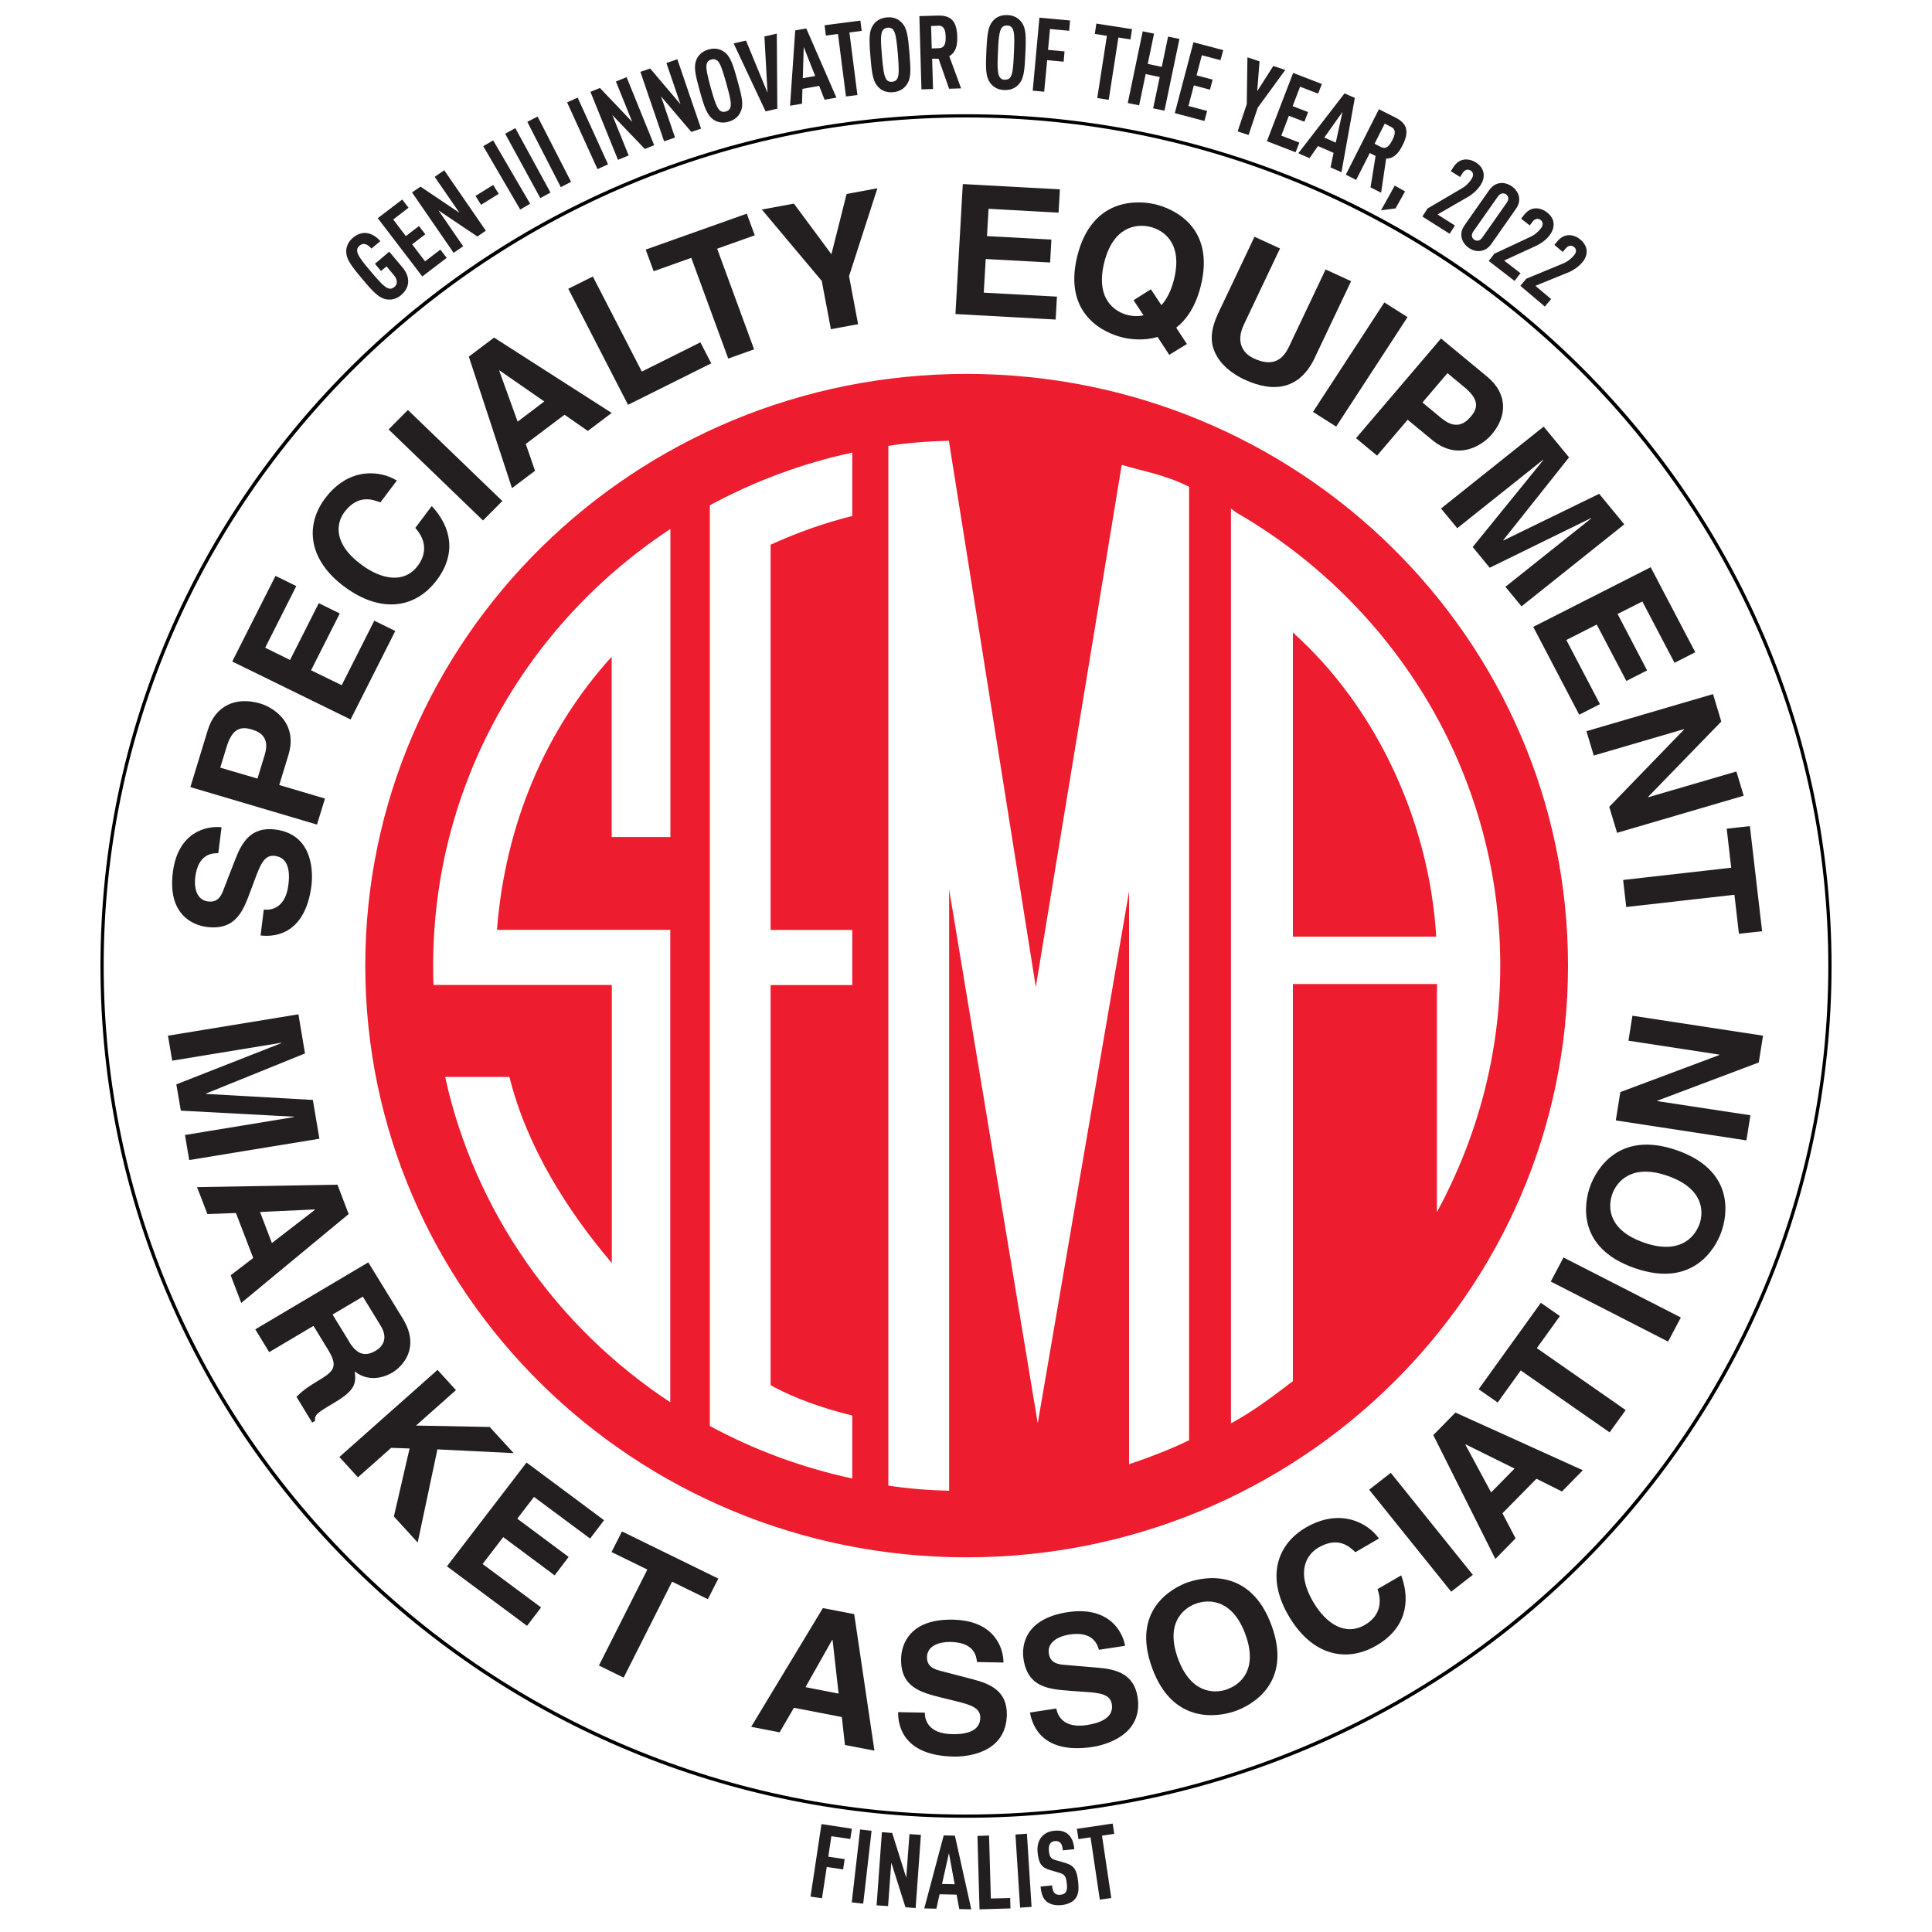 <?xml version="1.0" encoding="UTF-8"?><svg id="a" xmlns="http://www.w3.org/2000/svg" width="150" height="150" viewBox="0 0 150 150"><path d="M75,9.12c36.92,0,66.95,29.55,66.95,65.88s-30.03,65.88-66.95,65.88S8.05,111.33,8.05,75,38.08,9.12,75,9.12m0-.25C37.89,8.87,7.8,38.48,7.8,75s30.09,66.13,67.2,66.13,67.2-29.61,67.2-66.13S112.11,8.87,75,8.87h0Z"/><path d="M111.51,72.72h-11.13v-23.61c6.34,5.67,10.57,14.46,11.13,23.61Zm10.23,2.25c0,25.37-20.9,45.94-46.69,45.94s-46.69-20.57-46.69-45.94S49.27,29.03,75.05,29.03s46.69,20.57,46.69,45.94ZM52.06,41.06c-11.11,7.31-18.43,19.77-18.43,33.91,0,.5,0,1,.03,1.5h13.84v21.59c-3.51-4.13-6.6-9.05-7.95-14.45h-4.99c2.3,10.48,8.7,19.48,17.48,25.26v-36.68h-13.45v-.07c.65-8.09,3.72-15.43,8.9-21.13v14h4.56v-23.93Zm14.11-5.92c-3.93,.84-7.63,2.24-11.06,4.09V110.71c3.41,1.85,7.15,3.24,11.06,4.08v-4.89c-2.33-.57-4.54-1.36-6.34-2.35v-31.07h6.34v-4.28h-6.34v-29.91c2.03-.92,4.13-1.68,6.34-2.23v-4.92Zm26.15,2.65c-1.95-.97-3.67-1.22-5.23-1.7l-6.67,40.54-6.75-42.41c-1.67,.04-3.31,.17-4.7,.4V115.34c1.39,.22,3.05,.36,4.72,.4v-46.69l6.88,41.45,7.09-41.3v44.48c1.52-.5,3.39-1.23,4.66-1.86V37.79Zm19.26,56.29c3.08-5.7,4.9-12.2,4.9-19.1,0-15.01-8.25-28.13-20.53-35.21l-.38-.29V110.51c1.83-1,3.18-2.04,4.81-3.28v-30.83h11.2l-.02,.75v16.93Z" style="fill:#ed1c2e; fill-rule:evenodd;"/><path d="M14.69,90.06l-.33-1.94,8.46-1.39v-.03l-8.78-.47-.35-2.04,8.15-3.2v-.03l-8.47,1.39-.33-1.94,10.13-1.66,.51,3.04-7.68,3.11v.03l8.29,.47,.51,3.01-10.13,1.66h0Zm1.4,4.2l2.23-.08,1.34,3.49-1.75,1.34,.82,2.15,8.34-6.9-.87-2.28-10.9,.19,.8,2.08h0Zm4.09-.16l4.27-.2v.03l-3.34,2.58-.92-2.41h0Zm8.43,3.9l-8.79,5.21,1.08,1.77,3.44-2.04,1.14,1.87c.82,1.34,.4,1.68-.8,2.4-.91,.54-1.31,.88-1.66,1.24l1.22,2,.23-.14c-.09-.47,.23-.66,1.51-1.42,1.64-.97,1.67-1.52,1.56-2.42,.82,.68,1.94,.67,2.91,.1,.76-.45,2.23-1.89,.82-4.2l-2.68-4.37h0Zm-1.49,6.18l-1.3-2.12,2.35-1.39,1.38,2.25c.65,1.06,.09,1.67-.38,1.95-.87,.51-1.48,.25-2.06-.69h0Zm.67,10.52l2.58-2.29,1.43,.05-1.22,5.28,1.85,2.02,1.53-7.23,5.92,.29-1.86-2.03-5.72-.11,3.1-2.75-1.43-1.57-7.62,6.76,1.43,1.57h0Zm18.02,4.76l1.09-1.43-6.02-4.48-6.18,8.06,6.22,4.62,1.09-1.43-4.54-3.37,1.6-2.09,3.99,2.97,1.09-1.43-3.99-2.97,1.3-1.69,4.35,3.23h0Zm2.61,10.79l3.76-7.45,2.78,1.36,.81-1.6-7.48-3.66-.81,1.6,2.78,1.36-3.76,7.45,1.92,.94h0Zm12.11,4.25l1.11-1.91,3.72,.72,.24,2.17,2.29,.44-1.57-10.6-2.43-.47-5.57,9.22,2.22,.43h0Zm2.01-3.51l2.07-3.67h.03l.47,4.17-2.57-.5h0Zm9.25,1.98l-2.06-.04c-.02,1.25,.58,3.39,4.33,3.45,.9,.02,4.05-.2,4.11-3.24,.03-1.82-1.24-2.4-2.64-2.76l-2.49-.65c-.43-.11-1.08-.29-1.07-1.07,.02-.91,.99-1.19,1.81-1.18,1.87,.03,2.03,1.1,2.07,1.56l2.06,.04c0-1.24-.8-3.28-3.95-3.33-3.33-.06-3.98,1.92-4,3.04-.04,2.22,1.55,2.62,3.21,3.03l1.1,.27c1.08,.27,1.85,.5,1.84,1.28-.02,1.07-1.15,1.29-2.17,1.27-1.87-.03-2.14-1.11-2.14-1.67h0Zm10.21-.32l-2.03,.31c.2,1.24,1.17,3.24,4.87,2.67,.89-.14,3.95-.88,3.48-3.88-.29-1.79-1.64-2.15-3.08-2.27l-2.57-.22c-.44-.03-1.12-.1-1.24-.88-.14-.9,.77-1.34,1.57-1.47,1.85-.29,2.19,.74,2.32,1.18l2.03-.31c-.21-1.22-1.36-3.09-4.47-2.61-3.29,.51-3.59,2.56-3.41,3.67,.35,2.2,1.99,2.31,3.69,2.44l1.13,.08c1.11,.08,1.91,.18,2.03,.95,.17,1.06-.91,1.46-1.91,1.62-1.85,.29-2.3-.73-2.4-1.28h0Zm10.27-9.82c-1.28,.45-4.45,2.17-2.83,6.64,1.61,4.47,5.18,3.83,6.46,3.38,1.28-.45,4.45-2.17,2.83-6.63-1.61-4.46-5.18-3.83-6.46-3.38h0Zm3.01,8.33c-1.09,.38-2.86,.26-3.83-2.41-.96-2.66,.33-3.86,1.42-4.25,1.09-.38,2.86-.26,3.83,2.41,.96,2.66-.33,3.86-1.42,4.24h0Zm9.94-10.64l1.84-1.07c-.87-1.23-3.02-2.39-5.66-.86-2.28,1.32-3.13,3.91-1.3,6.95,1.8,3,4.43,3.58,6.78,2.21,2.21-1.29,2.68-3.34,1.91-5.44l-1.84,1.07c.42,1.19,.05,2.18-.97,2.77-1.56,.91-3.03-.13-3.97-1.69-1.48-2.46-.52-3.8,.36-4.31,1.53-.89,2.4-.07,2.86,.36h0Zm9.13,1.75l-6.37-7.92-1.68,1.31,6.37,7.92,1.68-1.31h0Zm3.32-2.83l-1.02-1.95,2.64-2.68,1.98,.99,1.62-1.65-9.89-4.48-1.72,1.75,4.82,9.62,1.57-1.6h0Zm-1.9-3.57l-2-3.71,.02-.02,3.8,1.88-1.82,1.85h0Zm10.45-6.39l-6.9-4.81,1.79-2.49-1.48-1.03-4.83,6.71,1.48,1.03,1.79-2.49,6.9,4.81,1.24-1.72h0Zm4.28-7.19l-9.11-4.66-.99,1.87,9.11,4.66,.99-1.87h0Zm-7.04-10.19c-.46,1.26-1.1,4.76,3.44,6.35,4.54,1.59,6.29-1.53,6.74-2.79,.46-1.26,1.1-4.76-3.44-6.35-4.54-1.59-6.29,1.53-6.74,2.79h0Zm8.47,2.97c-.39,1.07-1.61,2.35-4.31,1.4-2.71-.95-2.83-2.69-2.44-3.77,.39-1.07,1.61-2.35,4.31-1.4,2.71,.95,2.83,2.69,2.45,3.77h0Zm-5.5-14.27l7.06,1.08v.03l-7.69,2.88-.35,2.2,10.14,1.55,.31-1.95-7.23-1.1v-.03l7.88-2.97,.33-2.08-10.14-1.55-.31,1.95h0Zm-105.95-10.18l-.25,2.01c1.26,.15,3.48-.21,3.95-3.87,.11-.88,.23-3.98-2.83-4.36-1.83-.22-2.56,.96-3.07,2.29l-.92,2.37c-.15,.41-.4,1.03-1.2,.93-.92-.11-1.1-1.1-1-1.89,.23-1.83,1.33-1.86,1.79-1.86l.25-2.01c-1.25-.14-3.4,.43-3.78,3.5-.41,3.25,1.51,4.1,2.65,4.24,2.24,.27,2.81-1.24,3.39-2.82l.39-1.04c.39-1.03,.7-1.76,1.49-1.66,1.08,.13,1.18,1.26,1.05,2.25-.23,1.83-1.34,1.98-1.91,1.92h0Zm4.75-8.62l-3.55-1.05,.71-2.32c.79-2.6-1.3-3.75-2.19-4.01-1.93-.57-3.5,.2-4.07,2.07l-1.35,4.42,9.83,2.91,.62-2.02h0Zm-4.67-3.42l-.57,1.87-2.89-.85,.49-1.6c.38-1.25,.94-1.66,1.9-1.38,.44,.13,1.53,.45,1.07,1.96h0Zm2.46-13.07l-1.63-.8-3.36,6.65,9.19,4.5,3.47-6.87-1.63-.8-2.53,5.01-2.38-1.16,2.23-4.41-1.63-.8-2.23,4.41-1.93-.95,2.42-4.8h0Zm6.51-6.5l1.28-1.7c-1.29-.8-3.73-1.06-5.56,1.37-1.58,2.09-1.34,4.8,1.54,6.91,2.85,2.08,5.5,1.61,7.12-.55,1.53-2.03,1.15-4.1-.39-5.75l-1.28,1.7c.86,.94,.9,1.99,.2,2.93-1.08,1.44-2.85,1.04-4.33-.04-2.33-1.7-1.98-3.3-1.37-4.12,1.06-1.4,2.18-.98,2.78-.76h0Zm9.47-.11l-7.33-7.07-1.5,1.51,7.33,7.07,1.5-1.51h0Zm2.54-2.35l-.72-2.08,3.01-2.27,1.81,1.26,1.85-1.4-9.13-5.85-1.96,1.48,3.35,10.21,1.79-1.35h0Zm-1.35-3.81l-1.43-3.96,.02-.02,3.48,2.41-2.08,1.57h0Zm9.64-3.89l-3.8-7.38-1.91,.95,4.64,9.01,6.46-3.22-.84-1.63-4.55,2.27h0Zm8.72-1.72l-2.87-7.82,2.92-1.04-.62-1.68-7.85,2.79,.62,1.68,2.92-1.04,2.87,7.82,2.02-.72h0Zm8.07-1.97l-.7-3.72,2.2-6.82-2.39,.44-1.18,4.68-2.91-3.93-2.49,.46,4.65,5.54,.71,3.75,2.11-.39h0Zm15.57-8.68l.1-1.78-7.54-.41-.57,10.09,7.78,.43,.1-1.78-5.68-.31,.15-2.61,5,.27,.1-1.78-5-.27,.12-2.12,5.44,.3h0Zm8.59,11.07l1.37-.84-.83-1.27c.8-.62,1.51-1.64,1.91-3.25,1.14-4.61-2.19-6-3.51-6.32-1.32-.32-4.93-.59-6.08,4.01-1.14,4.61,2.19,6,3.51,6.32,.58,.14,1.64,.28,2.72-.04l.91,1.39h0Zm-1.43-5.09l-1.34,.85,.77,1.17c-.42,.1-.84,.07-1.19-.01-1.13-.27-2.54-1.34-1.86-4.08,.68-2.75,2.44-3.05,3.56-2.78,1.13,.27,2.54,1.34,1.86,4.08-.23,.92-.58,1.56-.98,2l-.81-1.22h0Zm12.72,5.33l2.83-5.96-1.98-.91-2.86,6.03c-.53,1.11-1.37,1.5-2.71,.88-.91-.42-1.39-1.32-.79-2.6l2.82-5.94-1.98-.91-2.88,6.07c-.41,.93-.57,1.76-.33,2.55,.4,1.29,1.57,2.07,2.43,2.47,2.35,1.08,4.31,.72,5.46-1.69h0Zm1.67,5.33l5.54-8.5-1.8-1.14-5.54,8.5,1.8,1.14h0Zm3.17,2.26l2.38-2.79,1.89,1.56c2.12,1.75,4.02,.3,4.62-.4,1.3-1.52,1.19-3.24-.33-4.5l-3.59-2.97-6.6,7.74,1.64,1.36h0Zm5.05-2.87l-1.52-1.26,1.94-2.28,1.3,1.08c1.02,.84,1.18,1.51,.54,2.26-.29,.34-1.03,1.21-2.26,.19h0Zm6.18,14.56l7.97-6.36-1.95-2.37-7.43,3.62-.02-.02,5.11-6.43-1.97-2.39-7.97,6.36,1.26,1.53,6.66-5.31,.02,.02-5.48,6.75,1.32,1.61,7.86-3.85,.02,.02-6.66,5.31,1.26,1.53h0Zm11.87,4.39l1.61-.82-3.46-6.6-9.12,4.63,3.57,6.82,1.61-.82-2.61-4.98,2.36-1.2,2.3,4.38,1.61-.82-2.29-4.38,1.92-.97,2.5,4.76h0Zm4.8,8.44l-6.85,2v-.03l5.68-5.85-.64-2.13-9.83,2.88,.57,1.89,7.01-2.05v.03l-5.81,6,.61,2.02,9.83-2.88-.57-1.89h0Zm-8.54,10.52l8.39-.95,.35,3.03,1.8-.2-.95-8.16-1.8,.2,.35,3.03-8.39,.95,.24,2.1h0ZM31.16,22.9c-.4,.34-.8,.4-1.16,.34-.58-.1-1.01-.55-1.88-1.59-.87-1.03-1.24-1.54-1.24-2.12,0-.36,.13-.74,.53-1.08,.34-.28,.69-.39,1.02-.36,.4,.04,.78,.27,1.1,.63l-.69,.58c-.21-.23-.55-.54-.92-.23-.17,.14-.21,.29-.19,.44,.04,.32,.39,.78,1.06,1.57s1.06,1.22,1.37,1.31c.14,.05,.3,.03,.46-.11,.3-.25,.21-.62-.04-.92l-.57-.68-.43,.36-.47-.56,1.11-.94,1.02,1.21c.67,.8,.56,1.6-.09,2.15Zm1.63-1.43l-3.46-4.53,1.9-1.45,.49,.64-1.19,.91,.98,1.29,1.02-.78,.49,.64-1.02,.78,1,1.32,1.19-.91,.49,.64-1.9,1.45Zm4.27-3.11l-3.02-2.03,1.92,2.79-.74,.51-3.23-4.69,.66-.45,3.02,2.03-1.92-2.79,.74-.51,3.23,4.69-.65,.45Zm.29-2.46l-.43-.69,1.37-.85,.43,.69-1.37,.85Zm3.04,.37l-2.87-4.92,.77-.45,2.87,4.92-.77,.45Zm1.56-.89l-2.73-5,.79-.43,2.73,5-.79,.43Zm1.59-.85l-2.6-5.07,.8-.41,2.6,5.07-.8,.41Zm2.85-1.4l-2.36-5.18,.82-.37,2.36,5.18-.82,.37Zm3.67-1.57l-2.52-2.63,1.27,3.14-.83,.34-2.14-5.28,.74-.3,2.51,2.64-1.27-3.14,.83-.34,2.14,5.28-.73,.3Zm3.62-1.31l-2.36-2.77,1.09,3.2-.85,.29-1.84-5.39,.76-.26,2.35,2.77-1.09-3.2,.85-.29,1.84,5.39-.75,.25Zm3.82-1.57c-.15,.33-.42,.62-.93,.77-.51,.14-.9,.03-1.19-.17-.48-.34-.69-.92-1.05-2.22-.36-1.3-.49-1.91-.25-2.45,.15-.33,.42-.62,.93-.77,.51-.14,.9-.03,1.19,.17,.49,.33,.69,.92,1.05,2.22,.36,1.3,.5,1.91,.25,2.45Zm-1.81-3.97c-.11-.1-.27-.15-.47-.09s-.31,.18-.35,.32c-.09,.31,.04,.87,.31,1.87,.28,1,.47,1.55,.7,1.76,.11,.1,.26,.15,.47,.09,.21-.06,.32-.18,.36-.32,.09-.31-.04-.87-.32-1.87-.28-1-.46-1.55-.69-1.77Zm4.65,3.73l-.9,.21-2.48-5.28,.96-.22,1.67,4.05-.24-4.37,.96-.22,.04,5.83Zm3.68-.7l-.42-1.07-1.3,.23-.03,1.15-.93,.16,.4-5.85,.86-.15,2.34,5.37-.92,.16Zm-1.62-4.1l-.07,2.43,.96-.17-.89-2.26Zm3.55-1.11l.62,4.85-.89,.11-.62-4.85-.94,.12-.1-.8,2.78-.36,.1,.8-.95,.12Zm4.44,4.05c-.21,.3-.53,.53-1.06,.58-.53,.04-.89-.14-1.14-.4-.41-.42-.5-1.04-.61-2.38-.11-1.35-.12-1.97,.22-2.45,.21-.3,.53-.53,1.06-.58s.89,.14,1.14,.4c.42,.42,.5,1.04,.61,2.38s.13,1.97-.22,2.45Zm-1.02-4.25c-.09-.12-.23-.2-.45-.18-.22,.02-.34,.12-.41,.25-.15,.29-.13,.86-.04,1.9,.09,1.04,.16,1.61,.35,1.87,.09,.12,.23,.2,.44,.18,.22-.02,.34-.12,.41-.25,.15-.29,.12-.86,.04-1.9-.09-1.04-.16-1.61-.35-1.87Zm4.31,4.54l-.81-2.31h-.5l.07,2.35-.9,.03-.16-5.69,1.44-.04c1.04-.03,1.47,.46,1.5,1.64,.02,.7-.11,1.21-.62,1.51l.92,2.5-.94,.03Zm-.84-4.87l-.55,.02,.05,1.74,.55-.02c.48-.01,.54-.42,.53-.89-.01-.47-.1-.87-.58-.86Zm6.25,4.55c-.24,.27-.6,.46-1.12,.44-.53-.02-.86-.25-1.08-.54-.36-.47-.37-1.09-.31-2.44,.06-1.35,.13-1.97,.52-2.4,.24-.27,.6-.46,1.12-.44s.86,.25,1.08,.54c.36,.46,.37,1.09,.31,2.44s-.12,1.97-.52,2.4Zm-.48-4.34c-.07-.13-.21-.23-.42-.23-.22,0-.35,.07-.43,.2-.18,.26-.24,.84-.28,1.88-.05,1.04-.04,1.62,.12,1.9,.07,.13,.2,.23,.41,.23,.22,0,.36-.07,.44-.2,.18-.26,.23-.84,.27-1.88,.05-1.04,.05-1.62-.11-1.9Zm2.91,.05l-.15,1.61,1.28,.12-.07,.8-1.28-.12-.23,2.45-.89-.08,.52-5.67,2.38,.22-.07,.8-1.49-.14Zm5.31,.66l-.75,4.83-.89-.14,.75-4.83-.94-.15,.12-.8,2.77,.43-.12,.8-.95-.15Zm2.7,5.49l.51-2.43-1.09-.23-.51,2.43-.88-.18,1.16-5.57,.88,.18-.49,2.35,1.09,.23,.49-2.35,.88,.18-1.16,5.57-.88-.18Zm1.68,.38l1.45-5.51,2.31,.61-.21,.78-1.45-.38-.41,1.56,1.25,.33-.21,.78-1.25-.33-.42,1.6,1.45,.38-.21,.78-2.31-.61Zm6.44-.43l-.71,2.12-.85-.28,.71-2.12,.05-3.63,.94,.31-.18,2.32,1.25-1.96,.93,.31-2.14,2.93Zm.71,2.61l2.04-5.31,2.23,.86-.29,.75-1.4-.54-.58,1.51,1.2,.46-.29,.75-1.2-.46-.59,1.54,1.4,.54-.29,.75-2.23-.86Zm4.94,2.03l.24-1.13-1.21-.53-.66,.94-.87-.38,3.59-4.65,.8,.35-1.04,5.77-.86-.38Zm.93-4.31l-1.41,1.99,.89,.39,.52-2.38Zm2.18,5.84l.39-2.42-.45-.23-1.06,2.09-.8-.41,2.57-5.08,1.29,.65c.93,.47,1.07,1.11,.54,2.16-.32,.63-.67,1.01-1.27,1.03l-.39,2.64-.84-.42Zm1.59-4.68l-.49-.25-.79,1.56,.49,.25c.43,.22,.67-.11,.89-.53,.21-.42,.33-.81-.1-1.03Zm-.78,6.48l1.07-1.92,.8,.45-.74,1.32-1.14,.15Zm3.22,.47l.39-.61,2.69-1.58c.24-.13,.52-.38,.74-.73,.18-.28,.12-.51-.08-.64-.2-.12-.44-.09-.62,.19l-.2,.31-.72-.45,.18-.28c.25-.39,.5-.55,.8-.61s.67,.02,.96,.21c.29,.18,.5,.42,.58,.73,.08,.3,.04,.65-.21,1.03-.22,.35-.59,.69-.93,.89l-2.41,1.39,1.35,.86-.41,.64-2.12-1.34Zm4.52,2.68c-.31,.05-.64-.04-.93-.24s-.49-.49-.55-.8c-.06-.31-.01-.61,.25-.98l1.87-2.67c.26-.37,.53-.52,.84-.57,.31-.05,.65,.05,.94,.25s.49,.49,.55,.79c.06,.31,.01,.61-.25,.98l-1.87,2.67c-.26,.37-.53,.52-.84,.57Zm2.03-3.75c.19-.27,.13-.5-.06-.64-.19-.13-.44-.11-.63,.16l-1.91,2.72c-.19,.27-.12,.51,.07,.64,.19,.13,.43,.11,.62-.16l1.91-2.72Zm-1.41,4.54l.44-.57,2.82-1.32c.25-.11,.55-.33,.8-.66,.2-.26,.16-.5-.02-.64s-.43-.13-.63,.13l-.22,.29-.67-.52,.21-.27c.28-.36,.55-.5,.86-.53,.31-.03,.66,.09,.93,.3,.27,.21,.46,.46,.51,.78,.05,.3-.03,.65-.3,1.01-.25,.33-.65,.63-1.01,.8l-2.52,1.16,1.27,.98-.46,.6-1.98-1.53Zm2.46,1.92l.46-.55,2.88-1.19c.25-.1,.56-.31,.83-.63,.21-.25,.19-.49,0-.64-.18-.15-.43-.15-.64,.1l-.24,.28-.65-.55,.22-.26c.29-.35,.57-.47,.88-.49s.66,.12,.92,.34c.26,.22,.44,.49,.48,.8,.04,.3-.05,.65-.35,.99-.27,.32-.68,.6-1.04,.75l-2.58,1.05,1.22,1.03-.49,.58-1.91-1.62Zm-53.49,120.36l-.24,1.6,1.27,.19-.12,.8-1.27-.19-.37,2.43-.89-.13,.85-5.63,2.36,.36-.12,.8-1.48-.22Zm1.58,5.15l.65-5.66,.89,.1-.65,5.66-.89-.1Zm4.17,.38l-1.1-3.47-.25,3.38-.89-.06,.41-5.68,.8,.06,1.09,3.47,.25-3.38,.89,.06-.41,5.68-.79-.06Zm4.18,.15l-.21-1.13-1.32-.03-.25,1.12-.94-.02,1.51-5.67,.87,.02,1.27,5.72-.94-.02Zm-.81-4.33l-.53,2.37,.98,.02-.44-2.39Zm2.38,4.33l-.16-5.69,.9-.03,.14,4.89,1.5-.04,.02,.81-2.39,.07Zm3.15-.12l-.36-5.68,.89-.06,.36,5.68-.89,.06Zm4.29-.69c-.21,.25-.57,.44-1.07,.49-.49,.05-.87-.05-1.14-.26-.3-.24-.43-.58-.49-1.18l.89-.09c.03,.3,.08,.49,.22,.62,.09,.08,.23,.13,.43,.11,.21-.02,.34-.09,.41-.2,.11-.15,.12-.34,.09-.64-.06-.61-.17-.75-.63-.88l-.71-.21c-.6-.18-.84-.47-.93-1.35-.05-.51,.06-.94,.34-1.25,.23-.24,.53-.4,.94-.44,.45-.05,.8,.04,1.05,.24,.32,.26,.47,.65,.52,1.19l-.89,.09c-.03-.25-.06-.45-.2-.59-.09-.09-.22-.15-.42-.13-.18,.02-.29,.09-.37,.2-.09,.13-.12,.33-.09,.57,.05,.46,.13,.6,.55,.72l.7,.2c.71,.21,.93,.55,1.02,1.51,.06,.58,.02,.98-.24,1.29Zm2.07-4.9l.72,4.84-.89,.13-.72-4.84-.94,.14-.12-.8,2.78-.41,.12,.8-.95,.14Z" style="fill:#231f20; fill-rule:evenodd;"/></svg>